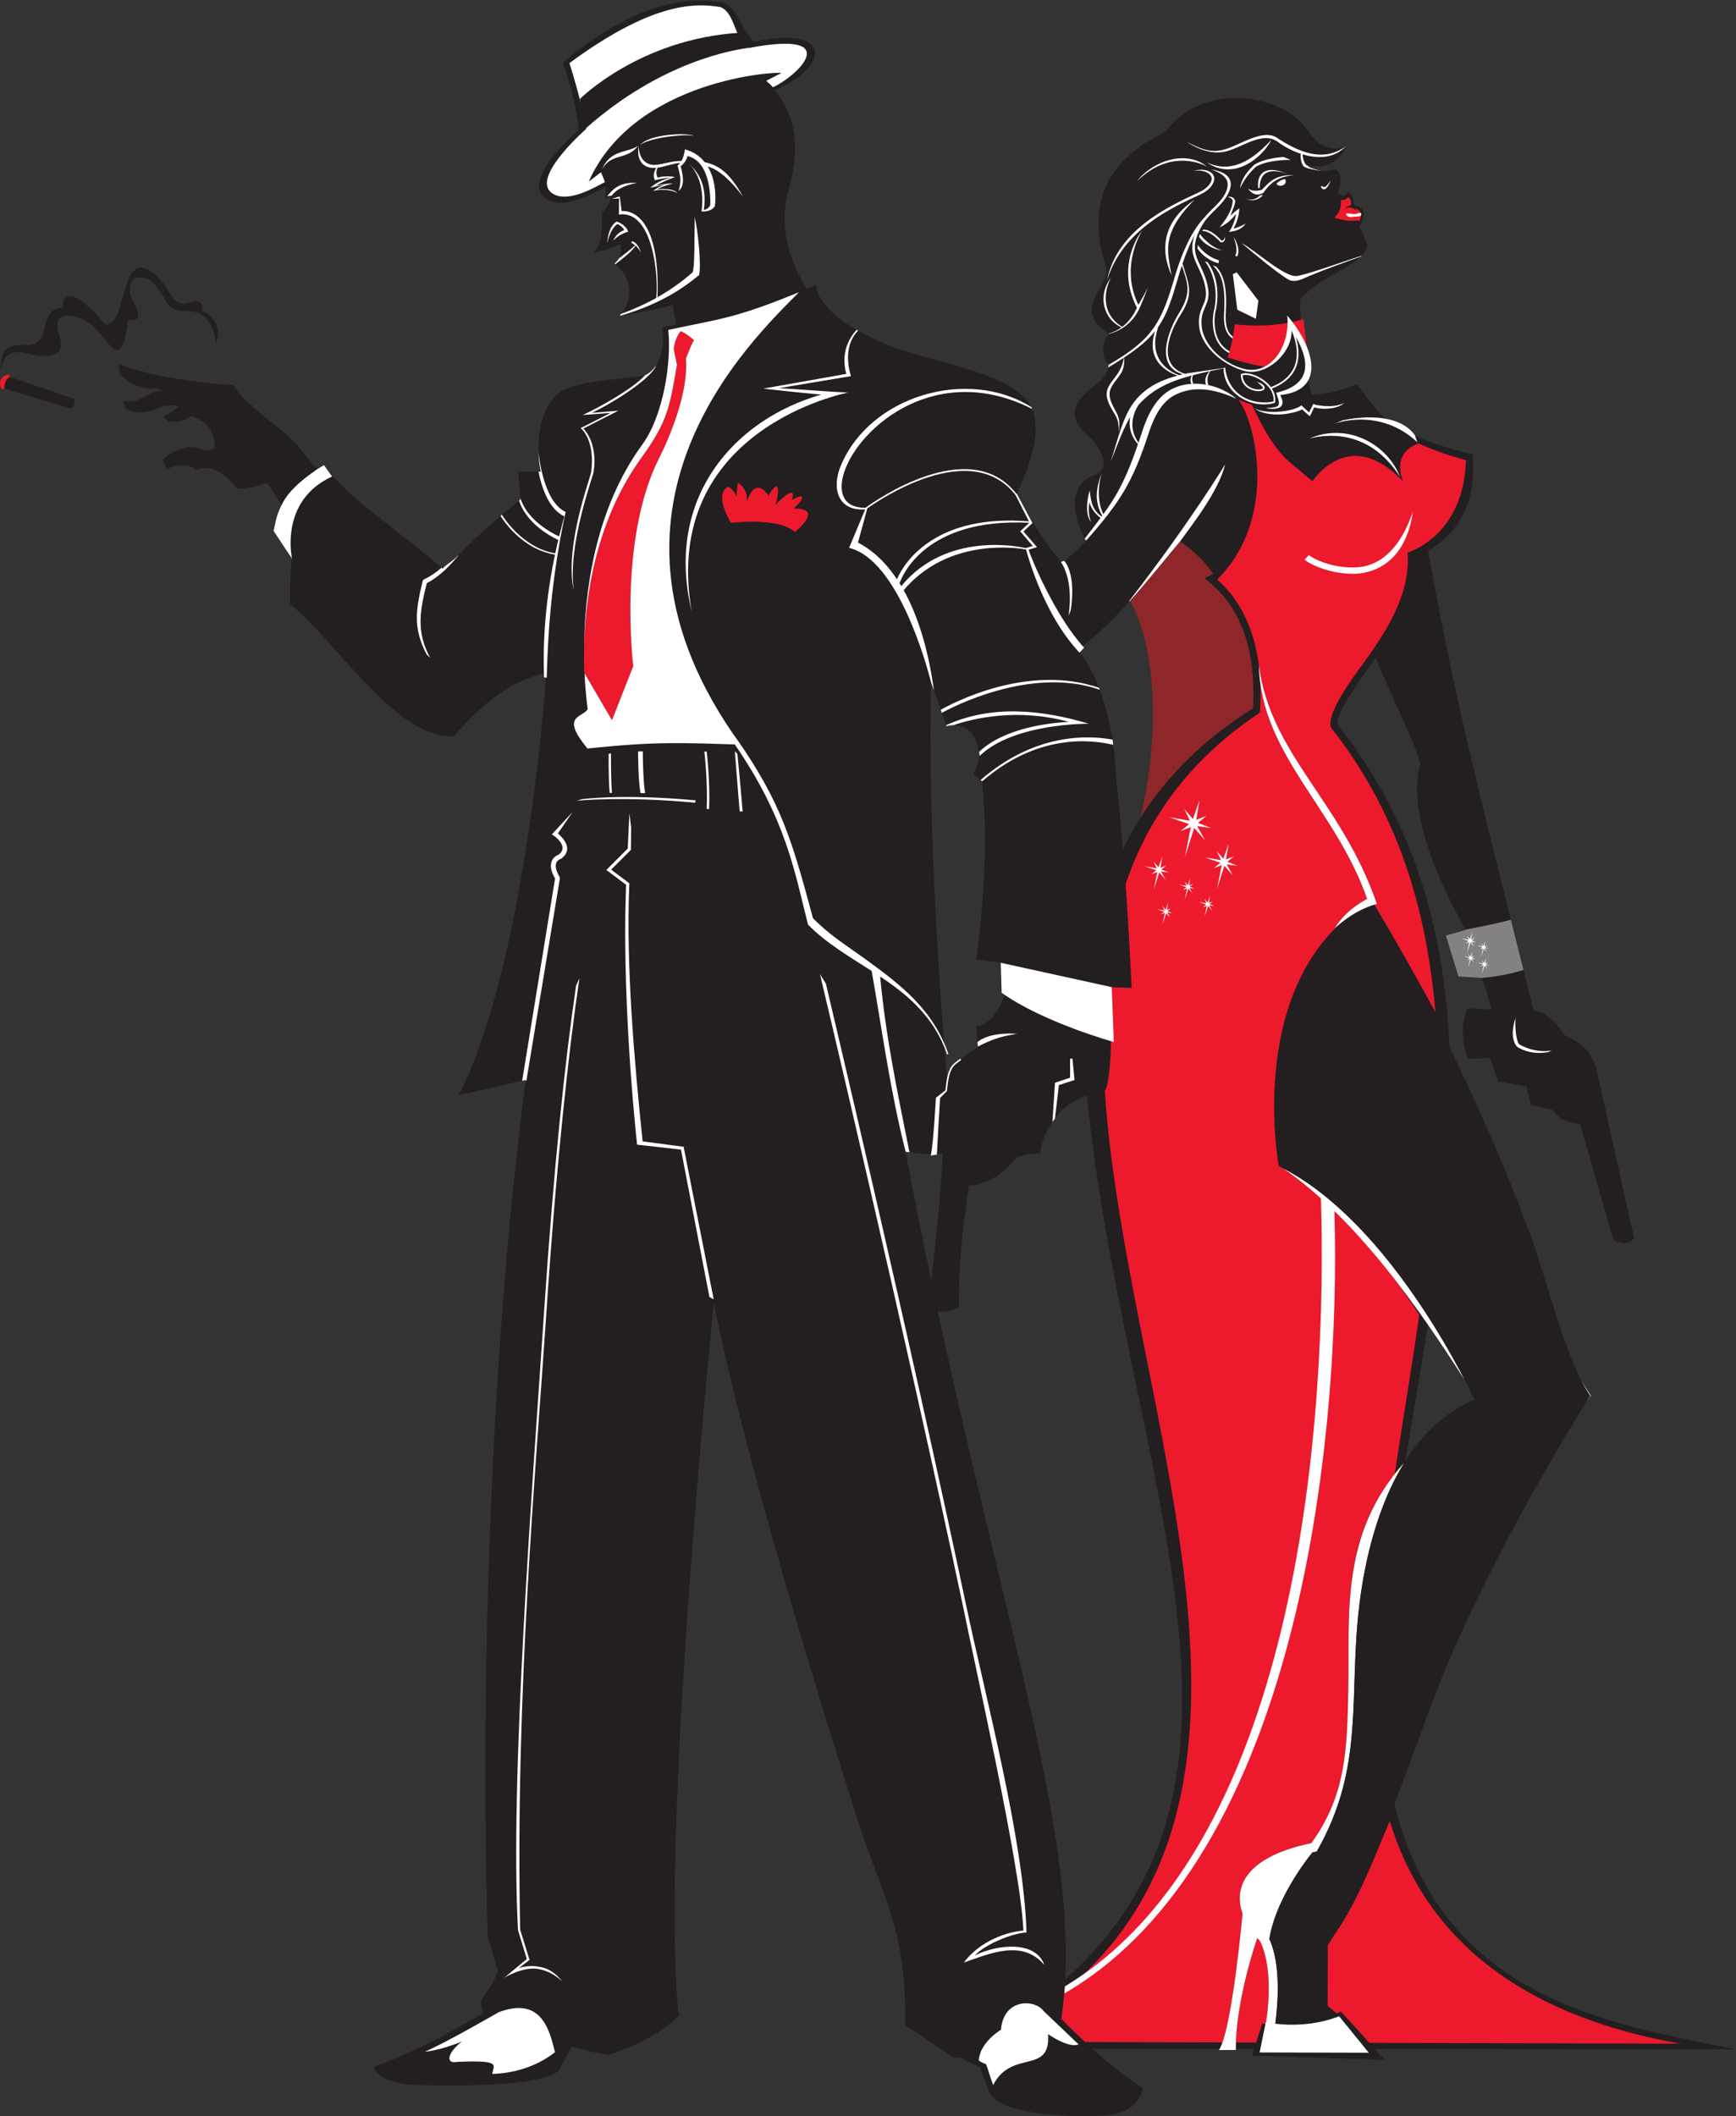 <?xml version="1.0" encoding="UTF-8" standalone="no"?>
<svg
   xmlns:dc="http://purl.org/dc/elements/1.1/"
   xmlns:cc="http://creativecommons.org/ns#"
   xmlns:rdf="http://www.w3.org/1999/02/22-rdf-syntax-ns#"
   xmlns:svg="http://www.w3.org/2000/svg"
   xmlns="http://www.w3.org/2000/svg"
   viewBox="0 0 731.267 891.267"
   height="891.267"
   width="731.267"
   xml:space="preserve"
   id="svg2"
   version="1.1"><rect x="0" y="0" width="731.267" height="891.267" fill="#333333" stroke="none"/><defs
     id="defs6" /><g
     transform="matrix(1.333,0,0,-1.333,0,891.267)"
     id="g10"><g
       transform="scale(0.1)"
       id="g12"><path
         id="path14"
         style="fill:#8f2629;fill-opacity:1;fill-rule:evenodd;stroke:none"
         d="m 3571.72,4788.72 c 93.33,-176.99 85.58,-459.73 32.71,-685.94 84.07,131.91 200.51,248.51 355.37,344.67 7.75,140.28 -17.17,293.57 -128.11,390.4 l -24.2,21.12 26.51,14.37 c -48.17,68.25 -105.02,101.91 -105.02,101.91 -38.88,-45.6 -95.35,-117.45 -157.26,-186.53 v 0" /><path
         id="path16"
         style="fill:#231f20;fill-opacity:1;fill-rule:evenodd;stroke:none"
         d="m 4301.24,5455.2 0.28,0.12 5.27,-7.8 c 20.12,-27.83 42.28,-57.32 66.24,-79.14 4.14,-3.42 8.53,-6.82 13.25,-10.26 42.68,-7.85 70.08,-29.34 84.21,-48.1 58.9,-26.97 123.7,-45.76 184.64,-59.88 l -0.45,-18.19 c 6.68,-110.22 -26.34,-217.91 -141.7,-286.09 93.99,-534.52 213.24,-964.36 333.17,-1452.97 0,0 48.23,0.4 98.78,-78.05 46.28,-21.34 80.37,-44.55 99.46,-103.41 l 119.4,-537.25 c 0,0 -21.02,-33.18 -65.52,-5.52 l -105.34,366.09 c -49.49,8.25 -55.94,6.75 -87.37,44.52 l -66.67,14.11 -15.61,59.85 -88.65,15.84 -25.76,73.44 -70,-2.01 c 0,0 -36.36,84.05 -1.24,159.31 l 74.64,-3.4 c -7.1,34.22 -17.67,65.74 -29.24,99.69 l -74.07,4.31 -39.94,129.56 63,18 c 0,0 -201,332.99 -143.99,521.99 -12.57,62.43 -79.64,188.59 -140.97,337.31 -28.14,-43.44 -126.93,-168.26 -120.3,-210.57 888.93,-1120.22 -227.6,-2762.54 277.51,-3664.942 212.54,-379.719 622.38,-449.629 980.26,-520.949 l -2443.46,1.652 c 1179.5,618.894 528.97,1691.019 394.18,3005.689 -51.1,498.49 74.88,950.06 524.55,1229.3 7.75,140.28 -17.17,293.57 -128.11,390.4 l -24.2,21.12 26.51,14.37 c -48.17,68.25 -105.02,101.91 -105.02,101.91 -83.43,-97.86 -247.87,-316.62 -373.37,-369.46 0,0 -251.25,155.63 -326.25,658.13 l 88.13,28.13 c 0,0 148.12,-285 238.12,-384.38 0,0 2.62,1.28 7.07,3.68 24.88,21.23 47.78,43.18 68.94,65.91 -44.72,78.83 -56.97,177.86 27.25,208.33 61.72,22.34 9.78,97.91 -23.24,126.38 -98.31,84.67 13.89,145.2 43.91,173.13 13.35,12.43 23.93,33.14 24.51,49.11 -26.06,20.36 -22.98,75.61 0.36,97.04 -126.4,80.02 10.3,153.43 -9.36,212.93 -60.86,184.27 -9.37,332.31 187.2,424.75 74.27,102.45 207.13,126.35 318.34,93.94 81.19,-23.65 114.82,-65.5 142.55,-103.19 26.02,-35.36 64.8,-52.33 108.79,-36.15 0,0 -20.97,-77.89 -118.66,-61.32 0.32,-0.57 0.69,-1.12 1.16,-1.66 4.86,-5.89 25.1,-10.11 39.46,-14.85 2,-0.46 3.94,-0.95 5.82,-1.48 l 18.14,3.26 -0.12,0.04 c 11.72,1.04 20.37,4.68 25.38,1.34 18.25,-12.16 13.75,-49.34 5.36,-68.43 5.31,-7.3 5.78,-17.71 24.1,-11.4 7.4,-10.1 6.96,-24.85 13.81,-36.89 19.41,-34.17 36.72,-74.95 52.79,-115.65 10.79,-57.77 -134.59,-93.21 -210.24,-174.85 -5.51,-57.85 24.25,-258.73 35.33,-302.34 68.88,2.81 116.48,21.69 143.97,33.91 4.23,-5.8 8.58,-11.84 13.01,-18.01 z m -395.86,60.35 -1.64,1.58 -0.34,-1.83 1.98,0.25 v 0" /><path
         id="path18"
         style="fill:#ed192d;fill-opacity:1;fill-rule:evenodd;stroke:none"
         d="m 3447.94,4983.23 3.4,-0.75 -3.4,0.75 z m 398.43,-128.56 c 57.19,-49.93 114.27,-133.26 131.69,-271.09 v 0.02 c 37.06,-281.98 261.43,-429.41 373.12,-753.75 -2.61,-0.65 -5.18,-1.37 -7.75,-2.12 63.27,-107.64 128.61,-221.95 192.42,-339.45 -27.37,325.41 -119.12,632.87 -329.49,898.22 -18.72,54.46 98.67,195.55 136.73,253.05 42.85,64.75 115.32,176.79 104.77,300.45 0,0 178.5,51 184.5,292.5 0,0 -70.51,16.35 -150.3,52.71 l 0.03,-0.36 c -88.55,-31.62 -48.5,-119.46 -48.5,-119.46 -170.77,180.26 -286.2,0 -286.2,0 l -69.57,58.5 c -50.51,40.62 -93.84,122.79 -122.1,184 -18.28,4.63 -27.33,9.83 -41.66,15.27 57.68,-79.2 122.8,-379.41 -67.69,-568.49 z m 450.82,-1045.74 c -46.81,-24.14 -79.13,-55.95 -79.13,-55.95 34.69,60 102.19,92.81 102.19,92.81 -93.12,266.92 -302.78,431.85 -337.42,679.39 1.13,-28.22 0.72,-58.41 -1.47,-90.68 C 2585.25,3506.17 4756.53,1083.65 3121.11,234.512 l 741.91,-2.043 c 29.69,84.113 53.5,303.176 63.52,407.062 -3.98,11.414 -6.74,22.891 -7.91,34.032 -15.95,151.66 220.62,185.648 225.32,188.703 110.93,153.304 112.65,299.614 116.73,482.534 5.14,231.38 -25.35,466.03 146.92,684.72 21.26,143.53 56.79,354.94 77.31,502.25 -115.55,178.24 -261.43,349.08 -440.19,469.59 -41.84,222.47 47.73,646.05 252.47,807.57 z m -391.64,-3576.578 129.62,-0.348 -47.83,3.367 c 25.3,87.774 35.43,237.567 -6.19,318.262 -2.79,2.773 -5.56,5.691 -8.29,8.719 -55.81,-168.321 -65.8,-283.164 -67.31,-330 z m 404.38,-1.102 1000.42,-2.746 C 4763.66,324.637 4493.52,596.453 4391.7,932.129 4324.88,773.23 4259.71,597.723 4153.55,499.637 L 4172.8,340.742 4309.93,231.25 v 0" /><path
         id="path20"
         style="fill:#ffffff;fill-opacity:1;fill-rule:evenodd;stroke:none"
         d="m 4281.55,253.906 53.94,-43.066 -348.15,24.531 c 25.3,87.774 35.43,237.567 -6.19,318.262 -2.79,2.773 -5.56,5.691 -8.29,8.719 C 3898.5,338.066 3905.48,208.73 3905.48,208.73 L 3852,208.289 c 34.73,53.547 63.31,314.766 74.54,431.242 -3.98,11.414 -6.74,22.891 -7.91,34.032 -15.95,151.66 220.62,185.648 225.32,188.703 110.93,153.304 112.65,299.614 116.73,482.534 5.22,234.76 -28.55,492.79 177.12,719.81 -81.66,-131.34 -123.78,-298.94 -142.25,-450.64 -34.87,-286.27 19.44,-508.98 -134.55,-778.325 -360,-72.004 -156,-264.004 -156,-264.004 60,-108 19.49,-315 19.49,-315 l 257.06,-2.735 z m 347.41,2070.964 c -145.3,226.75 -339.1,507.3 -575.03,670.18 285.19,-148.23 499.14,-522.54 575.03,-670.18 z m -291.06,1511.76 0.21,0.13 c 11.66,-19.79 23.25,-40.36 34.77,-61.56 -17.56,31.35 -29.74,52.43 -34.98,61.43 z m 659.16,-1513.49 c 10.09,-16.99 20.07,-32.67 29.93,-46.75 -4.86,-6.89 -9.7,-13.8 -14.55,-20.73 8.08,12.96 12.55,19.97 12.55,19.97 -9.55,13.64 -18.86,29.66 -27.93,47.51 v 0" /><path
         id="path22"
         style="fill:#231f20;fill-opacity:1;fill-rule:evenodd;stroke:none"
         d="m 4334.98,3841.63 c 0,0 300.96,-511.14 502.19,-1060.28 52.6,-143.56 112.55,-398.2 187.82,-505.72 0,0 -334.24,-523.94 -505.02,-983.99 C 4424.88,1035.43 4330.55,754.402 4196,539.141 l -0.5,-190.996 111,-94.504 -282.01,3 c 0,0 37.71,192.754 -13.57,303.3 20.15,123.536 113.72,245.352 135.78,272.696 4.68,1.015 9.41,2.031 14.3,3.008 153.99,269.345 99.68,492.055 134.55,778.325 30.82,252.99 127.33,550.26 363.45,649.67 0,0 -252.01,558 -618,738 0,0 -114,606 293.98,839.99 v 0" /><path
         id="path24"
         style="fill:#ffffff;fill-opacity:1;fill-rule:nonzero;stroke:none"
         d="m 4423.86,5179.88 c -88.46,137.46 -210.07,139.78 -286.03,120.67 119.58,51.7 245.65,-16.98 286.03,-120.67 z m -460.95,216.99 c 29.93,-19.99 121.19,-14.28 149.67,8.44 l 24.13,-22.51 11.86,23.74 2.02,4 3.57,-2.68 c 0.05,-0.04 55.33,-14.44 93.53,4.89 -24.08,-22.48 -80.94,-20.62 -94.26,-13.2 l -12.24,-24.48 -2.19,-4.39 -3.65,3.28 -20.77,18.65 c -9.66,-5.97 -28.26,-10.7 -48.51,-14.03 -0.93,-0.16 -1.94,-0.31 -3,-0.45 -22.44,-3.17 -70.4,-4.55 -100.16,18.74 z m 279.43,-39.12 c 0.37,0.12 165.02,40.61 228.34,-46.15 l 8.47,-23.01 c -121.6,113.49 -262.54,58.44 -262.9,58.32 l 26.09,10.84 v 0" /><path
         id="path26"
         style="fill:#ffffff;fill-opacity:1;fill-rule:nonzero;stroke:none"
         d="m 4089.48,6133.4 c -39.95,-5.29 -69.69,-15.46 -96.73,-56.17 -19.68,-12.82 -38.25,-2.99 -48.7,12.92 18.63,-12.47 40.3,-4.27 44.08,-3.35 26.94,28.94 44.39,46.16 101.35,46.6 z m -98.44,-63.14 c -9.62,-13.62 -32.52,-22.8 -52.26,-12.3 26.24,-9.46 42.61,10.5 42.64,10.52 l 9.62,1.78 v 0" /><path
         id="path28"
         style="fill:#ffffff;fill-opacity:1;fill-rule:nonzero;stroke:none"
         d="m 4078.84,6180.87 c -0.21,0.02 -68.19,2.11 -109.89,-21.22 -29.68,-27.03 -43.35,-54.11 -50.34,-67.9 5.58,35.24 27.71,56.6 44.05,73.06 34.02,22.75 93.56,25.26 93.78,25.23 l 22.4,-9.17 v 0" /><path
         id="path30"
         style="fill:#ffffff;fill-opacity:1;fill-rule:nonzero;stroke:none"
         d="m 4066.65,6136.64 c -0.27,0.1 -86.69,37.65 -85.68,-44.06 l -5.25,-0.87 c -5.22,67.11 47.71,65.32 90.93,44.93 v 0" /><path
         id="path32"
         style="fill:#231f20;fill-opacity:1;fill-rule:evenodd;stroke:none"
         d="m 4278.69,6037.56 c 7.06,-1.11 14.62,-3.73 20.1,-7.32 18.92,-12.41 8.26,-39.29 -1.2,-56.85 -19.15,-9.51 -35.7,-2.8 -61.05,-11.53 l -56.1,20.48 c 24.5,12.2 33.92,26.55 35.06,63.68 l 0.33,10.88 c 32.82,1.74 27.07,9.64 46.65,22.31 11.78,-15.39 14,-17.2 16.21,-41.65 v 0" /><path
         id="path34"
         style="fill:#ed192d;fill-opacity:1;fill-rule:evenodd;stroke:none"
         d="m 4237.08,6054.31 c 0,0 10.54,-4.72 24.07,9.25 5.8,-5.84 9.12,-11.67 8.1,-26.84 -6.4,0.69 -13.46,-2.19 -19.59,-11.33 16.73,13.62 37.16,-3.31 38.48,-7.36 -0.33,3.28 -1.87,6.77 -4.21,9.85 12.6,-4.87 24.31,-17.06 11.83,-40.24 -3.51,5.35 -25.45,-2.43 -46.91,2.98 -9.68,2.44 -24.57,4.04 -31.46,8.74 27.38,27.32 18.16,52.06 19.69,54.95 v 0" /><path
         id="path36"
         style="fill:#ffffff;fill-opacity:1;fill-rule:nonzero;stroke:none"
         d="m 3784.86,5912.23 c 15.34,-21.88 40.23,-41.07 67.04,-48.48 l -1.4,-9.51 c -26.4,6.67 -50.77,24.39 -65.94,46.06 l 0.3,11.93 z m 138.78,5.82 c 40.94,-20.73 137.32,-111.24 176.38,-103.8 42.59,8.09 143.25,45.13 203.53,64.05 -0.91,-0.93 -1.87,-1.85 -2.86,-2.78 -44.24,-15.56 -116.3,-41.94 -159.19,-59.64 -23.82,-9.82 -48.89,-25.86 -71.77,-12.09 -40.19,24.21 -122.33,93.99 -146.09,114.26 z m -20.1,-39.38 c 9.31,16.29 0,44.19 -5.55,58.53 13.18,-19.73 20.42,-44.57 11.52,-61.11 l -3.86,0.88 -2.11,1.7 z m -44.67,41.65 h -1.26 l -0.81,0.97 c -0.08,0.1 -33.02,37.16 -57.75,34.92 l 2.54,4.31 c 24.93,2.27 53.27,-28.8 58.49,-34.81 11.42,0.49 9.95,14.38 9.95,14.4 3.9,-12.48 -2.45,-19.79 -11.16,-19.79 z m -67.09,26.39 c 0.06,-0.13 28.24,-39.94 69.66,-51.47 -27.55,2.01 -57.81,20.69 -72.62,42.67 l 2.96,8.8 v 0" /><path
         id="path38"
         style="fill:#231f20;fill-opacity:1;fill-rule:evenodd;stroke:none"
         d="m 3883.14,5876.75 10.73,-6.2 10.74,-6.21 v -24.79 l -10.74,-6.19 -10.73,-6.21 -10.74,6.21 -10.74,6.19 v 24.79 l 10.74,6.21 10.74,6.2 v 0" /><path
         id="path40"
         style="fill:#ffffff;fill-opacity:1;fill-rule:evenodd;stroke:none"
         d="m 3895.89,5819.95 14.06,-112.47 58.6,-28.59 8.12,57.03 -68.67,89.72 -12.11,-5.69 v 0" /><path
         id="path42"
         style="fill:#ed192d;fill-opacity:1;fill-rule:evenodd;stroke:none"
         d="m 3901.48,5661.63 c 0,0 114.79,-16.69 217.56,16.51 l 18.11,-155.25 c 0,0 -5.62,-0.19 -7.39,-0.5 2.95,31.25 -9.19,74.38 -50.29,133.88 0,0 -7.48,-97.27 -78.9,-129.68 -34.21,5.52 -74.65,14.88 -120.82,30.27 0,0 16.99,49.43 21.73,104.77 v 0" /><path
         id="path44"
         style="fill:#848182;fill-opacity:1;fill-rule:evenodd;stroke:none"
         d="m 4631.52,3748.82 c 46.19,8.77 103.9,20.48 143.06,31.06 13.22,-52.55 26.51,-105.43 39.83,-158.85 -45.27,-13.18 -86.49,-21.05 -131.38,-24.93 l -74.07,4.31 -39.94,129.56 63,18 -0.5,0.85 v 0" /><path
         id="path46"
         style="fill:#231f20;fill-opacity:1;fill-rule:evenodd;stroke:none"
         d="m 3917.58,5519.28 -4.63,-13.28 124.76,-64.2 c 0,0 176.59,19.27 41.76,214.47 0,0 -12.61,-164.35 -161.89,-136.99 v 0" /><path
         id="path48"
         style="fill:#ffffff;fill-opacity:1;fill-rule:nonzero;stroke:none"
         d="m 4173.82,6096.56 4.84,2.29 c 7.17,-15.08 26.09,17.17 26.11,17.24 -3.42,-13.16 -19.88,-42.83 -30.95,-19.53 v 0" /><path
         id="path50"
         style="fill:#ffffff;fill-opacity:1;fill-rule:evenodd;stroke:none"
         d="m 4060.82,6120.18 c 3.71,-5.16 3.78,-16.16 -8.09,-20.1 -8.42,-2.81 -17.34,1.15 -18.77,5.42 -0.65,1.98 15.69,14.31 26.86,14.68 v 0" /><path
         id="path52"
         style="fill:#ffffff;fill-opacity:1;fill-rule:evenodd;stroke:none"
         d="m 3978.06,4583.6 c 6.55,-281.31 241.93,-450.45 342.19,-737.81 0,0 -67.5,-32.81 -102.19,-92.81 0,0 59.06,58.12 133.12,76.87 -111.69,324.34 -336.06,471.77 -373.12,753.75 z M 4216.63,2863.26 C 4239.4,2134.92 4101.56,815.82 3363.02,386.922 c 0.61,7.422 1.17,14.875 1.67,22.363 751.61,453.703 830.04,1834.765 809.51,2490.855 l 42.43,-36.88 v 0" /><path
         id="path54"
         style="fill:#231f20;fill-opacity:1;fill-rule:evenodd;stroke:none"
         d="m 4001.11,290.789 c 24.07,-3.074 53.46,-2.215 77.44,-0.215 64.37,5.383 102.17,8.965 158.47,40.031 l 139.09,-153.359 -420.15,13.113 32.65,102.051 12.5,-1.621 v 0" /><path
         id="path56"
         style="fill:#ffffff;fill-opacity:1;fill-rule:evenodd;stroke:none"
         d="m 3597.11,5723.17 c 5.48,8.9 22.07,36.31 30.39,55.46 0,0 -16.72,-46.09 -27.43,-67.82 -4.55,-10.85 -29.42,-62.62 -95.51,-79.8 l -1.29,0.91 c 16.05,4.31 29.61,11.42 40.93,19.72 -56.97,25.5 -77.44,100.24 -32.89,157.5 -18.04,-30.51 -38.87,-110.81 35.06,-155.87 29.88,22.89 43.54,53.79 46.36,60.73 -68.08,132.27 10.45,235.18 10.68,235.48 l 7.54,10.44 c -0.21,-0.29 -74.71,-111.06 -13.84,-236.75 z m 497.23,-100.5 c 15.18,-47.37 22.66,-126.4 -75.18,-164.25 3.09,-4.82 5.63,-9.9 7.47,-15.21 3.04,-8.79 4.17,-18.19 2.75,-28 l -0.27,-1.75 -1.72,-0.45 c -69.08,-20.7 -160.74,28.1 -160.75,109.56 -13.36,-3.59 -28.05,-5.69 -41.71,-8.76 -4.01,-5.72 -14.23,-23.23 -6.45,-44.52 -2.43,0.52 -4.87,0.99 -7.34,1.42 -7.87,22.23 7.54,38.72 11.91,42.68 -18.99,-4.27 -36.57,-8.41 -53.02,-12.72 -1.78,-4.01 -5.12,-14.44 0.8,-27.04 -2.06,-0.08 -4.13,-0.17 -6.18,-0.31 -5.2,11.64 -1.37,21.38 1.61,26.36 -53.39,-14.23 -94.56,-30.48 -131.76,-58.84 -14.33,-10.94 -26.43,-22.34 -37.2,-35.04 -14.26,-22.55 -34.42,-69.25 0.52,-118.63 l -1.55,-4.66 c -20.81,22.55 -31.38,54.74 -24.66,86.52 -20.03,-34.34 -37.35,-78.54 -61.49,-141.58 35.16,114.79 47.99,177.74 112.13,226.66 27.77,21.18 62.28,35.28 99,45.21 -33.81,11.68 -101.39,47.32 -71.15,140.57 -22.31,-27.86 -52.55,-53.55 -97.71,-83.38 1.38,-24.06 -2.11,-40.13 -16.14,-59.17 -22.45,-30.47 -43.21,-47.24 -19.29,-93.66 19.21,-37.26 23.09,-38.7 18.84,-84.48 0,47.96 -10.08,49.79 -27.38,83.03 -25.92,49.73 -2.31,66.69 21.42,100.19 15.8,22.34 20.49,44.58 21.82,53.61 -15.05,-9.92 -31.73,-20.3 -50.32,-31.37 l 2.38,8.89 c 140.39,81.61 166.42,133.56 208.98,278.79 34.82,118.72 76.19,169.09 92.51,185.36 8.94,11.26 18.72,20.87 28.3,30.29 9.53,9.37 18.87,18.57 26.85,28.91 8.41,10.91 14.43,22.01 17.31,32.56 h -0.03 c 2.28,8.35 2.59,16.35 0.52,23.58 -5.64,19.84 -34.71,33.07 -52.67,37.96 81.77,-11.86 72.37,-58.6 41.23,-99 -8.33,-10.8 -17.87,-20.18 -27.59,-29.73 -14.29,-14.05 -29.01,-28.52 -40.39,-48.21 -36.35,-62.88 -22.56,-92.24 -5.11,-129.36 8.33,-17.72 17.46,-37.16 22.75,-62.58 6.73,-32.41 -0.63,-49.19 -8.34,-66.76 -7.4,-16.84 -15.13,-34.46 -9.45,-69.13 l -0.23,-0.03 c 11.94,-56.34 65.87,-106.29 128.6,-124.57 88.33,-25.73 151.99,73.28 140.63,167.55 80.75,-93.09 129.56,-236.01 -22.14,-251.3 26.71,-49.48 -26.47,-45.69 -45.14,-41.14 44.82,2.88 48.77,3.18 32.24,48.32 103.5,23.64 113.02,87.8 61.79,177.61 z m -78.3,-159.72 c 111.32,42.31 82.68,139.37 65.44,178.84 2.91,-69.58 -80.25,-147.87 -150.71,-127.36 -65.31,19.03 -127.55,71.11 -140.05,130.53 l -0.04,-0.02 c -6.07,37 2.14,55.73 10,73.62 7.18,16.38 14.05,32.01 7.84,61.92 -5.1,24.55 -14.03,43.52 -22.15,60.83 -15.02,31.95 -27.48,58.46 -10.82,103.12 -11.09,-20.13 -24.46,-49.34 -38.73,-91.23 19.38,-65.75 37.39,-93.49 -5.44,-160.49 -36.85,-57.81 -75.89,-158.48 12.81,-187.75 21.09,4.7 119.75,16.35 127.33,19.88 6.53,-67.31 57.37,-110.32 124.45,-110.32 9.8,0 19.36,1.06 28.33,3.23 0.93,8.3 -0.14,16.25 -2.72,23.71 -5.51,15.88 -17.84,29.66 -32.32,40 -14.55,10.39 -31.22,17.28 -45.32,19.34 -6.52,0.96 -12.44,0.88 -17.25,-0.37 0.82,-23.41 16.23,-36.27 31.95,-41.71 8.85,-3.06 17.75,-3.79 24.24,-2.76 5.26,0.86 8.67,2.74 8.23,5.25 -0.47,2.52 -13.19,14.65 -20.09,18.71 8.59,-2.94 23.48,-7.5 25.35,-17.75 v -0.01 c 1.1,-6.03 -4.19,-10.11 -12.66,-11.47 -7.23,-1.17 -17.11,-0.38 -26.81,2.98 -17.99,6.22 -35.62,21.21 -35.62,48.73 v 1.89 l 1.82,0.63 c 5.95,2.07 13.42,2.39 21.62,1.19 14.87,-2.18 32.4,-9.41 47.64,-20.29 9,-6.42 17.22,-14.14 23.68,-22.87 z m 100.1,735.52 c 0.36,-5.11 2.27,-25.68 12.8,-34.53 1.41,-0.63 2.87,-1.21 4.34,-1.74 0.31,-0.57 0.68,-1.12 1.15,-1.65 4.86,-5.89 25.1,-10.11 39.46,-14.85 -17.63,4.05 -39.54,5.73 -53.53,14.28 -10.52,10.74 -11.56,35.57 -9.49,40.14 -28.77,9.41 -55,24.04 -73.43,38.27 -50.26,35.18 -115.86,-21.73 -168.63,-31.87 -29.16,-5.6 -68.42,-1.15 -118.56,31.3 47.85,-23.88 76.31,-35.58 118.78,-24.13 49.99,13.49 125.93,70.67 171.3,33.62 55.48,-35.05 137.4,-78.97 212.76,-23.19 -36.44,-39.44 -89.64,-39.91 -136.95,-25.65 z m -300.55,-340.52 c 0.13,-0.17 49.62,-58.33 24.72,-159.69 -0.06,-0.3 -17.58,-88.02 45.25,-122.18 -0.53,-1.92 -1.05,-3.73 -1.53,-5.39 -67.64,35.29 -49.04,128.26 -48.98,128.57 l 0.03,0.14 c 24.32,98.78 -27.25,160.74 -27.37,160.9 l 7.88,-2.35 z m 28.26,-14.71 c 0.5,-0.67 1.31,-1.65 2.24,-2.78 9.91,-11.97 33.23,-40.18 27.77,-135 -1.22,-21.05 -1.52,-42.88 5.19,-60.31 3.47,-9 8.87,-16.88 17.09,-22.94 -0.36,-1.97 -0.72,-3.91 -1.09,-5.82 -10.25,6.83 -16.85,16.11 -20.99,26.83 -7.1,18.41 -6.8,40.9 -5.55,62.54 5.34,92.72 -17.05,119.79 -26.55,131.28 -0.85,1.03 -8.16,9.39 -8.93,10.42 l 10.82,-4.22 z m 173.92,401.35 c -29.51,-58.66 -120.39,-131 -204.47,-71.15 55.16,-27.18 104.63,-10.62 144.79,17.35 23.26,16.19 43.39,36.22 59.68,53.8 z m -203.85,-84.71 c -0.74,0.28 -108.36,63.67 -220.51,-45.89 49.81,64.58 155.39,99.47 220.51,45.89 z m -39.06,-104.85 c -108.2,-108.2 -84.94,-165.71 -72.66,-238.74 -38.78,85.22 -24.34,172.49 72.66,238.74 z m 62.2,64.65 c -0.6,-7.28 -3.87,-14.66 -9.17,-21.61 -7.75,-10.19 -20.01,-19.57 -34.68,-26.31 -90.66,-41.69 -245.95,-112.03 -295.2,-271.77 31.75,156.23 185.21,230.01 291.87,279.07 13.46,6.18 24.64,14.7 31.64,23.88 4.37,5.74 7.04,11.69 7.52,17.41 1.25,15.04 -21.25,31.14 -58.06,26.08 41.85,10.68 67.83,-5.75 66.08,-26.75 z m 66.38,-69.61 c -0.51,-7.71 -4.83,-18.92 -12.54,-38.92 l -2.72,-7.06 c 5.65,5.82 12.76,12.37 21.21,18.63 l 7.15,5.3 -0.75,-8.86 c -0.01,-0.09 -2.84,-30.86 -18.17,-55.53 10.28,2 30.92,10.49 38.66,16.69 -11.08,-19.19 -32.07,-24.73 -52.59,-26.8 12.66,15.84 20.29,44.24 22.61,56.52 -13.72,-14.51 -22.41,-28 -52.11,-42.36 14.69,19.63 39.02,49.15 41.23,82.89 0.42,6.41 -4.37,8.81 -15.24,14.24 9.02,0.37 20.64,-1.11 23.26,-14.74 z m -289.83,-781.48 c 0.95,-0.96 1.92,-1.91 2.91,-2.86 -1.07,0.66 -2.13,1.36 -3.18,2.07 l 0.27,0.79 z m 121.07,578.25 c -3.87,-11.63 -7.8,-24.2 -11.78,-37.77 -20.31,-69.55 -34.91,-115.76 -62.79,-155.8 -34.57,-100.59 32.42,-140.11 66.02,-152.66 3.93,1.03 7.87,1.99 11.83,2.93 -89.53,24.71 -47.12,137.71 -11.42,194.57 39.81,63.4 26.32,94.69 8.14,148.73 z m -252,-653.54 c -0.09,-0.21 -26.62,-71.14 5.34,-135.33 l -3.14,-4.23 c -29.17,47.35 -20.26,94.9 -2.2,139.56 z m -2.08,-145.29 c -17.98,11.7 -33.84,32.28 -37.93,51.79 -2.49,-15.28 -4.15,-40.17 5.14,-63.09 -19.74,24.15 -12.58,72 -4.29,99.62 3.97,-33.77 7.22,-62.13 40.26,-84.06 l -3.18,-4.26 v 0" /><path
         id="path58"
         style="fill:#ffffff;fill-opacity:1;fill-rule:nonzero;stroke:none"
         d="m 4136.07,4932.37 c 13.25,-12.15 74.18,-41.57 145.86,-39.24 42.42,1.38 128.98,18.57 182.89,176.43 -21.32,-151.34 -113.2,-194.11 -182.26,-196.35 -77.49,-2.52 -144.97,30.75 -159.92,44.47 l 13.43,14.69 v 0" /><path
         id="path60"
         style="fill:#231f20;fill-opacity:1;fill-rule:evenodd;stroke:none"
         d="m 1628.6,4525.17 c 32.97,15.23 69.81,29.79 97.71,34.09 0,0 -59.73,-909.37 -277.23,-1334.37 l 212.5,48.75 C 1557.77,2498.38 1515,1431.94 1541.3,566.465 l 32.31,-108 c -10.51,-35.586 -42.06,-71.856 -54.14,-96.766 l 6.26,-37.793 c -84.09,-49.66 -220.04,-124.445 -344.86,-168.73 0,0 6.42,-57.824 160.61,-57.824 0,0 353.34,-12.848 424.01,44.972 l 40.28,75.36 c 37.7,-9.297 76.54,-17.489 116.25,-24.657 156.31,47.743 222.68,124.395 222.68,124.395 -60,585 111,2249.998 111,2249.998 105.26,-520.45 349.12,-1303.08 451.46,-1622.635 82.47,-257.531 158.8,-352.676 152.88,-656.379 25.97,-18.418 109.73,-75.019 154.41,-105.144 5.87,0.711 11.68,1.433 17.44,2.16 l 64.84,-31.25 31.83,-84.387 c 58.37,-84.375 347.16,-68.625 347.16,-68.625 127.33,0 135.64,87.375 135.64,87.375 -90.53,56.766 -188.14,147.844 -257.61,218.27 74.13,499.043 -155.23,1146.065 -390.69,2238.395 32.08,-12.6 67.34,11.03 67.34,11.03 -1.01,157 12.99,251 31.49,384 22.43,0 91.59,10.13 148.51,87.93 46.21,14.95 75.74,13.7 75.74,13.7 0,0 3.75,54.37 52.5,118.12 48.76,63.76 153.75,80.61 153.75,80.61 25.13,46.93 18.09,264.58 18.38,326.25 l 65.25,-2.25 c -11.5,237.8 -23.95,426.25 -48.34,657.71 -2.43,77.12 -19.26,287.61 -127.91,420.41 0,0 -146.25,195.01 -161.25,311.26 l 37.5,52.49 c 0,0 -56.25,41.26 -63.75,116.26 34.62,76.46 88.19,204.53 43.34,283.87 -57.97,102.59 -322.69,137.75 -444.6,187.53 -109.24,44.59 -222.93,110.2 -232.49,192.34 0,0 -9.09,-4.6 -30.04,-12.85 -62.33,105.75 -86.04,202.68 -56.74,311.49 27.38,101.68 40.02,213.66 -43.31,315.62 174.11,74.39 184.58,207.93 -64.39,153.37 -40.02,30.83 -43.43,99.14 -100.06,124 -184.82,33.32 -360.1,-68.68 -505.03,-189.3 30.82,-93.69 38.14,-128.65 50.21,-212.5 -46.29,-39.78 -200.46,-189.76 -82.18,-227.66 50.07,-16.04 119.58,23.46 166.57,46.98 0.78,-9.36 0.71,-21.29 -1.38,-35.81 4.27,0.41 14.22,2.79 17.01,1.94 0.51,-7.89 -8.97,-29.12 -26.16,-47.19 -2.14,-62.52 0.94,-88.78 -25.29,-124.26 17.65,-2.34 55.17,13.8 80.93,24.41 0,0 15.05,-36.01 -16.7,-61.16 67.87,-55.27 51.59,-128.59 15.6,-164.85 -1.29,-0.05 102.48,13.99 167.81,34.07 l 12.01,-61.96 c -14.54,-3.09 -29.46,-6.19 -44.86,-9.34 0,0 19.13,-118.12 -55.87,-151.87 -56.78,-10.88 -169.57,-12.32 -243.4,-40.5 -93.41,-35.63 -102.32,-185.84 -84.11,-263.25 h -71.87 l 7.5,-88.13 c 0,0 -125.51,-98.82 -204.93,-184.78 -17.3,-14.96 -31.44,-21.88 -41.18,-33.96 -129.21,115 -300.37,222.13 -374.6,327.61 -7.82,-4.43 -15.21,-8.87 -22.24,-13.32 -20.613,23.51 -43.3,50.65 -62.828,77.03 -57.375,61.75 -180.691,138.87 -199.672,189.42 -10.898,-0.92 -236.699,14.14 -364.855,66.52 l 5.555,-33.64 c 0,0 44.687,-50.69 113.82,-43.45 7.129,-2.01 13.648,-3.89 19.68,-5.66 -8.344,-2.41 -17.032,-4.36 -24.618,-3.81 -29.328,-15.28 -50.781,-36.38 -100.574,-30.62 l 7.844,-22.11 c 31.723,-22.58 73.949,-15.31 117.289,5.25 l 38.57,4.15 12.071,-4.7 c -12.539,-11.84 -25.938,-19.76 -47.614,-32.41 l 13.516,-14.37 c 36.125,-4.7 50.676,1.08 74.984,16.51 39.078,-16.73 53.785,-23.14 69.422,-67.05 1.977,-8.69 3.102,-17.7 4.102,-28.61 -21.188,-30.57 -43.535,2.49 -81.836,-2.71 0,0 -55.625,-6.87 -82.805,-40.52 l 12.559,-29.84 c 27.773,15.18 69.191,19.5 94.246,-1.47 16.437,9.2 69.922,18.58 128.031,-59.33 0,0 47.664,-0.13 94.629,18.18 17.367,-22.65 31.293,-43.91 45.844,-70.97 -17.52,-34.43 -20.348,-63.28 -24.555,-80.75 l 57.391,-86.22 c -7.844,-61.69 -5.024,-145.99 -5.024,-145.99 130.098,-95.79 335.848,-432.06 518.678,-415.45 79.33,94.06 142.35,136.2 192.93,164.53 z m 1314.17,-1884.8 c -27.56,130.84 -55.09,267.82 -82.13,411.58 0,0 32.35,-19.11 118.38,-10.27 -4.95,-100.06 -12.54,-200.12 -36.25,-401.31 z m 50.17,632.99 c -24.66,289.12 -60.77,805.57 -50.67,1256.85 l 48.75,-138.75 c 0,0 90,30 105,-93.75 l -18.75,-60 25.32,-18.99 c 29.98,-253.11 -17.82,-564.13 -17.82,-564.13 l 82.5,-11.25 8.28,-99.01 -0.04,0.02 c 0,0 -29.98,-95.62 -89.99,-101.24 60.01,5.62 0,0 0,0 l 3.75,-65.63 c -76.11,-55.34 -88.53,-50.49 -96.33,-104.12 v 0" /><path
         id="path62"
         style="fill:#ffffff;fill-opacity:1;fill-rule:evenodd;stroke:none"
         d="m 2442.56,6410.32 c 84.52,40.06 223.98,181.24 -75.74,124.34 -47.95,28.59 -42.58,108.43 -89.02,128.79 -87.84,15.85 -224.51,10.4 -478.45,-176.77 11.65,-34.82 44.2,-147.1 53.29,-207.34 -45.92,-41.6 -187.29,-178.93 -92.26,-211.49 52.01,-15.52 126.22,30.78 151.22,42.95 -2.77,7.47 -7.46,20.21 -12.47,31.19 l -38.77,-29.67 c 145.19,326.16 605.12,349.44 608.25,342.76 l -47.41,-24.25 c 7.23,-6.11 15.33,-13.45 21.36,-20.51 v 0" /><path
         id="path64"
         style="fill:#ed192d;fill-opacity:1;fill-rule:evenodd;stroke:none"
         d="m 2309.77,5033.83 c 0,0 146.69,19.51 202.57,-28.54 0,0 95.98,76.63 -4.61,73.63 0,0 46.79,41.34 18.01,38.71 l -23.67,-11.13 c 0,0 23.52,60.2 -51.85,-15.28 14.13,42.12 12.58,89.38 -21.71,28.25 0,0 -39.46,68.58 -68.23,-18.26 0,0 4.99,40.58 -28.58,58.86 l -5.3,-44.21 c 0,0 -2.66,20.01 -25.03,32.19 0,0 -48.82,-14.07 8.4,-114.22 v 0" /><path
         id="path66"
         style="fill:#ffffff;fill-opacity:1;fill-rule:nonzero;stroke:none"
         d="m 1727.54,4544.83 -8.3,1.05 c -6.21,160.82 14.73,337.93 68,521.73 -56.09,-257.25 -56.97,-466.39 -59.7,-522.78 z M 2325,4355.75 c 145.82,-207.79 178.38,-328.27 244.1,-571 54.08,-55.05 110.14,-89.03 164.7,-128.61 114.41,-82.99 214.52,-160.08 263.13,-300.54 l -4,-1.12 c -41,118.51 -123.09,187.06 -211.64,246.11 18.27,-194.83 54.91,-366.36 92.63,-554.96 l -12.06,1.05 c -49.16,193.8 -74.22,384.18 -107.34,571.41 -70.88,45.58 -143.66,87.73 -201.16,146.55 -42.21,166.58 -69.09,333.31 -231.47,569.33 l 18.54,-0.56 c -5.39,7.42 -10.49,14.79 -15.67,22.18 l 0.24,0.16 v 0" /><path
         id="path68"
         style="fill:#ed192d;fill-opacity:1;fill-rule:evenodd;stroke:none"
         d="m 2139.2,5533.28 c -22.61,-130.66 -27.91,-176.51 -111.79,-292.89 -50.83,-70.5 -192.8,-283.43 -181.3,-679.85 l 87.74,-150 67.26,170.88 c 0,0 -49.49,397.55 81.96,657.89 42.02,83.22 92.73,216.92 84.48,314.25 l 14.31,35.51 10.86,22.79 c 0,0 -21.49,19.37 -41.3,27.78 -11.53,-10.1 -22.26,-42.15 -22.11,-58.31 l 9.89,-48.05 v 0" /><path
         id="path70"
         style="fill:#ffffff;fill-opacity:1;fill-rule:nonzero;stroke:none"
         d="m 2194.09,6257.43 c -47.36,6.25 -150.36,-10.1 -171.52,-29.61 28.95,34.27 141.14,39.7 171.52,29.61 z m -292.08,-107.55 c 27.1,65.6 80.18,51.64 114.57,75.73 -36.88,-48.08 -84.74,-20.58 -114.57,-75.73 z m 322.15,-126.55 c 4.8,0.26 13.71,2.48 20.29,14.39 0.49,10.17 5.18,137.64 -72.07,155.37 -1.28,-6.45 -5.77,-19.81 -21.52,-32.35 5.91,-22.8 15.7,-60.04 -6.22,-77.7 9.63,34.85 5.15,46.35 -3.48,80.48 2.94,2.21 5.65,4.8 8.09,7.86 -22.16,-1.34 -47.59,-11.84 -71.12,-14.95 -3.32,-6.66 -6.61,-18.23 0.09,-31.77 13.26,4.77 41.25,5.8 54.69,1.73 -0.11,-0.02 -37.3,-12.26 -60.11,-27.64 15.05,3.22 36.45,8.79 54.65,7.27 -0.07,-0.02 -29.56,-5.45 -51.66,-18.5 20.03,3.37 52.57,2.3 64.66,-10.84 -36.81,17.4 -76.64,6.32 -76.72,6.3 12.36,9.27 20.4,13.57 35.72,18.91 -18.63,-2.67 -44.91,-9.11 -44.97,-9.12 20.25,16.63 38.97,25.73 66.16,32.19 -11.57,-0.53 -40.37,-4.34 -50.93,-8.73 -7.06,15.13 -3.34,26.49 4.02,39.71 -5.47,-0.5 -10.82,-0.53 -15.97,0.11 -33.32,4.2 -45.9,33.53 -39.48,68.95 0,-0.17 -1.75,-53.46 43.04,-59.66 21.96,-3.04 60.15,13.45 92.13,12.18 5.47,9.31 9.16,21.57 10.84,36.74 27.35,-7.32 47.85,-21.9 62.75,-40.63 46.72,-9.5 81.37,-37.49 120.7,-108.8 -35.91,47.72 -73.01,84.13 -111.32,95.29 22.09,-36.49 27.33,-83.9 22.85,-124.51 -6.79,-13.4 -26.09,-19.18 -42.49,-17.41 7.32,46.85 -0.05,109.86 -36.13,146.94 42.21,-38.38 51.09,-88.26 43.51,-141.81 z m -305.6,42.44 c 12.27,14.91 34.49,47.36 93.96,42.16 -45.46,-7.71 -69.22,-25.47 -79.41,-39.8 l -14.55,-2.36 z m 19.62,-140.16 c 0.03,0.04 7.52,23.98 33.95,33.06 -0.48,4.14 -8.19,14.36 -20.94,19.44 -8.95,-4.63 -24.79,-24.26 -32.58,-60.45 2.01,23.05 7.48,53.1 29.4,68.52 15.72,-3.98 33.78,-19.11 37.12,-32.18 -17.1,-3.98 -36.4,-15.68 -46.95,-28.39 z m 60.12,-1.47 c 15.59,-6.17 23.29,-22.8 26.9,-36.59 -4.48,9.96 -10.92,17.33 -16.78,22.47 -8.96,-17.24 -47.33,-45.97 -63.88,-58.63 -0.85,0.72 -1.7,1.43 -2.58,2.15 6.17,4.88 10.56,10.18 13.65,15.54 3.52,2.83 6.97,5.63 10.45,8.46 10.6,8.61 23.12,16.84 41.05,33.61 -7.01,5.88 -12.87,8.49 -12.89,8.5 l 4.08,4.49 z m -40,141.31 -25.1,-7.21 23.11,0.62 -0.57,-50.5 c 109.14,15.78 125.87,-200.72 118.06,-263.55 -37.46,-20.88 -74.97,-37.28 -110.91,-50.29 -1.71,-2.04 -3.5,-3.98 -5.33,-5.83 -0.2,-0.01 2.26,0.34 6.8,1.02 130.65,38.44 202.57,92.54 244.85,127.33 7.21,32.82 -3.19,137.53 -13.94,183.91 -0.97,-67.19 0.41,-162.11 -6.83,-175.48 -35.71,-31.42 -73.17,-57.21 -110.75,-78.47 8.91,269.56 -93.65,273.89 -113.16,272.27 l -6.23,46.04 -0.02,-0.04 0.02,0.18 v 0" /><path
         id="path72"
         style="fill:#231f20;fill-opacity:1;fill-rule:evenodd;stroke:none"
         d="m 30.879,5495.47 203.762,-69.93 c 0,0 9.32,-20.09 -13.25,-29.78 L 13.832,5458.3 c -1.355,24.72 11.82,34.35 17.047,37.17 v 0" /><path
         id="path74"
         style="fill:#ffffff;fill-opacity:1;fill-rule:nonzero;stroke:none"
         d="m 1586.15,5059.54 c 4.6,-7.55 67.72,-108.36 173.83,-122.66 l -0.1,-4.04 c -111.17,14.6 -173.43,115.41 -178.02,123.05 l 4.29,3.65 z m 1675.62,334.41 c -300.39,152.67 -544.66,-54.9 -593.37,-197.65 -22.04,-64.61 -4.01,-115.92 67,-114.51 28.36,20.75 328.08,233.01 476.2,44.52 l 1.56,-0.41 49.53,-92.49 -28.48,-26.64 42.65,-49.43 -26.33,-8.1 c 8.31,-28.51 85.49,-212.76 175.31,-309.49 l -14.38,-15.88 c -109.88,116.01 -161.03,296.21 -169.03,326.09 -18.89,3.54 -242.98,41.42 -386.73,-128.7 40.9,-73.13 75.86,-174.94 95.49,-315.3 l -0.32,-0.23 -8.6,24.48 c -11.38,45.31 -102.57,387.15 -259.13,424.81 l 50.95,121.54 c -87.02,-6.13 -106.5,67.22 -77.41,137.37 92.19,222.26 401.57,312.25 602.45,185.9 0.93,-1.94 1.81,-3.9 2.64,-5.88 z m -550.07,247.38 c -36.91,-36.87 -37.84,-93.88 -22.65,-143.71 l -227.58,-37.92 c 67.69,-3.88 151.01,-10.95 218.32,-14.05 -1.57,-0.3 -593.58,-114.34 -494.2,-690.7 -86.14,358.93 135.36,606.28 409.89,684.37 -77.6,6.7 -182.94,18.92 -183.32,18.93 l 262.18,46.48 c -19.85,71.16 14.44,119.69 32.57,139.32 l 4.79,-2.72 z m 497.95,-520.28 c -141.51,184.48 -434.72,-16.84 -468.95,-41.34 l -29.4,-108.04 c 39.75,-20.29 83.38,-56.22 123.22,-115.76 25.34,59.5 126.96,206.43 417.1,182.86 l -41.97,82.28 z m 43.04,-86.78 c -326.48,16.65 -401.43,-166.08 -410,-190.98 2.01,-3.21 3.99,-6.47 5.97,-9.8 l -0.07,1.18 c 141.49,171.8 368.37,125.17 392.84,119.59 l 22.29,6.87 -39.85,46.18 28.82,26.96 z m -279.9,-590.95 c 32.13,18.29 272.09,147.81 500.13,69.63 0.81,-2.08 1.59,-4.17 2.37,-6.26 -219.18,76.92 -473.35,-58.73 -499.12,-72.99 l -3.38,9.62 z m 17.07,-48.59 c 143.99,65.61 303.14,48.73 450.85,4.64 -0.68,0 -238.26,2.33 -344.73,-101.77 l 0.04,0.11 c -0.54,4.48 -1.21,8.73 -1.93,12.82 81.26,76.38 221.65,91.15 283.21,94.8 -163.45,44.39 -302.32,10.58 -364.91,-10.69 -12.57,-0.25 -21.37,-3.18 -21.37,-3.18 l -1.16,3.27 z m 528.21,-62.21 c -69.92,17.12 -239.94,36.17 -413.97,-114.94 l -5.31,3.99 c 173.1,150.22 342.56,141.43 416.82,127.53 0.89,-5.61 1.7,-11.14 2.46,-16.58 z m -1444.86,1196.7 c -25.38,-49.23 -153.11,-124.67 -202.61,-147.58 l 83.3,6.76 -110.32,-56.31 c 28.96,-30.98 40.64,-83.2 32.4,-135.95 -3.35,-21.37 -82.86,-230.72 -62.86,-376.3 -30.65,138.71 52.45,355.81 54.91,373.97 13.5,99.86 -30.28,137.06 -30.42,137.19 l -2.92,2.55 3.52,1.59 91.59,46.29 -88.64,-6.68 c 44.36,19.98 154.64,79.32 197.18,125.64 13.86,6.6 24.41,16.14 32.42,27.27 l 2.45,1.56 z M 1448.89,4931.1 c -28.75,-33.89 -59.4,-66.62 -100.22,-87.54 -20.89,-83.51 -35.08,-154.14 10.92,-235.84 l -11.22,10.11 c -45.68,87.5 -33.25,145.41 -12.09,235.35 26.85,13.7 41.92,24.12 58.75,39.01 l 3.63,-3.22 c 9.74,12.08 23.88,19 41.18,33.96 2.1,2.28 4.24,4.56 6.39,6.84 l 2.66,1.33 z m 252.93,325.57 c 0.04,-0.45 13.25,-155.07 85.67,-188.21 l -3.7,-14.09 c -48.85,22.36 -71.79,89.75 -82.18,141.47 h 7.53 c -0.28,1.2 -0.55,2.42 -0.82,3.66 l -0.01,0.04 c -0.25,1.13 -0.49,2.29 -0.73,3.46 l -0.06,0.3 -0.01,0.06 -0.05,0.24 -0.69,3.58 v 0 l -0.09,0.53 -0.55,3.1 -0.07,0.35 -0.01,0.11 -0.05,0.28 -0.52,3.2 -0.03,0.16 -0.05,0.31 -0.03,0.26 -0.51,3.39 -0.09,0.68 -0.14,0.95 -0.38,2.84 -0.03,0.26 -0.08,0.7 -0.38,3.14 -0.08,0.72 -0.11,0.98 -0.22,2.06 -0.19,1.82 v 0.05 l -0.09,1 -0.1,0.99 -0.09,1 -0.16,1.87 -0.02,0.14 -0.07,1.01 -0.09,1.01 -0.08,1.01 -0.07,1.03 -0.07,1.01 -0.07,1.03 -0.06,1.03 -0.12,2.05 -0.07,1.04 -0.05,1.03 -0.11,2.35 -0.09,2.02 -0.07,1.92 -0.04,1.05 0.18,0.01 z m -57.53,-143.23 c 6.84,-24.51 32.25,-79.76 125.76,-124.12 l -2.6,-11.08 c -88.17,41.83 -117.57,96.46 -127.3,125.79 2.99,2.39 4.62,3.68 4.62,3.68 l -0.48,5.73 v 0" /><path
         id="path76"
         style="fill:#ffffff;fill-opacity:1;fill-rule:nonzero;stroke:none"
         d="m 1763.1,4052.8 c 15.38,-13.51 50.97,-49.87 10.69,-79.65 l -2.37,-1.17 c -0.09,-0.02 -31.87,-8.63 -3.16,-56.48 l 0.99,-4.95 -105.77,-638.97 -2.26,-0.64 0.36,2.7 -11.54,-2.64 103.99,639.2 c -32.37,56.08 3.75,72.75 11.73,75.64 33.03,25.59 -13.75,58.38 -13.88,58.48 l -7.84,5.59 65.03,69.97 -45.97,-67.08 z m 231.35,17.96 -0.75,-70.08 -62.41,-62.4 55.39,-41.54 2.11,-1.58 -0.11,-2.62 c -11.14,-251.78 15.7,-560.6 42.07,-812.86 l 129.5,-17.12 95.07,-482.07 -13.51,7.39 -89.89,465.73 -138.71,15.62 c -26.33,249.42 -44.87,572 -34.6,821.11 l -57.9,43.43 -4.61,3.45 4.06,4.07 63.54,63.53 5.25,111.68 5.5,-45.74 v 0" /><path
         id="path78"
         style="fill:#231f20;fill-opacity:1;fill-rule:evenodd;stroke:none"
         d="m 1832.59,6373.45 c 0,0 188.63,189.85 505.13,209.21 0,0 5.12,-22.94 28.31,-47.61 -41.56,-5.76 -273.37,-39.53 -516.94,-256.34 l -16.5,94.74 v 0" /><path
         id="path80"
         style="fill:#ffffff;fill-opacity:1;fill-rule:evenodd;stroke:none"
         d="m 3163.14,272.539 c 0,0 -66.99,-39.211 -70.03,-97.238 7.21,-5.106 13.82,-8.133 22.38,-11.113 5.4,-11.348 8.9,-27.149 22.85,-66.512 58.72,114.832 182.71,30.664 173.56,161.16 0,0 63.95,-45.684 96.58,-32.625 0,0 -86.14,82.215 -110.93,105.703 -27.41,37.84 -126.58,40.457 -134.41,-59.375 z M 1342.48,203.398 c 0,0 41.26,1.122 117.01,31.864 -43.47,-33.223 -54.72,-72.032 -14.65,-64.297 142.66,6.269 114.29,-9.871 110.89,-38.004 56.62,1.59 132.59,17.262 198.09,68.523 -16.16,62.461 -38.88,179.207 -178.09,126.414 0,0 -177,-102.371 -233.25,-124.5 v 0" /><path
         id="path82"
         style="fill:#231f20;fill-opacity:1;fill-rule:nonzero;stroke:none"
         d="m 2192.45,5611.3 c 29.98,-22.94 49.32,-49.55 65.12,-79.72 41.88,46.05 85.55,65.63 134.41,89.99 -4.59,-5.38 -9.21,-10.88 -13.87,-16.48 -42.32,-25.28 -85.33,-57.36 -125.73,-103.32 -14.62,37.81 -36.77,66.48 -66.4,95.97 l 6.47,13.56 z m -58.91,-50.5 c -3.79,-23.98 -7.51,-47.48 -11.41,-70.28 -2.99,5.03 -8.37,12.61 -14,18.28 0.28,2.18 0.56,4.36 0.83,6.53 3.62,-2.78 7.01,-6.13 9.54,-9.45 1.43,29.65 8,65.97 11.36,83.04 l -0.02,-0.13 -0.02,-0.13 -0.02,-0.12 -0.01,-0.13 -0.02,-0.13 -0.01,-0.13 -0.02,-0.09 v -0.04 l -0.02,-0.13 -0.01,-0.13 -0.01,-0.12 -0.02,-0.12 -0.02,-0.14 -0.01,-0.12 -0.01,-0.11 -0.01,-0.02 v -0.12 l -0.02,-0.13 -0.02,-0.12 v -0.12 l -0.03,-0.25 -0.01,-0.12 v -0.01 l -0.01,-0.12 -0.01,-0.12 -0.01,-0.12 -0.04,-0.37 -0.01,-0.12 v -0.02 l -0.01,-0.1 -0.05,-0.76 -0.01,-0.07 -0.02,-0.47 -0.01,-0.11 -0.01,-0.12 v -0.06 -0.05 l -0.01,-0.12 -0.01,-0.46 -0.01,-0.11 v -0.07 l -0.01,-0.04 v -0.11 -0.33 -0.11 l -0.01,-0.11 v -0.1 -0.01 -0.11 -0.54 -0.1 l 4.23,-20.53 v 0" /><path
         id="path84"
         style="fill:#ffffff;fill-opacity:1;fill-rule:nonzero;stroke:none"
         d="m 1930.82,4305.21 c 0,-0.21 -0.83,-79.01 3,-124.39 l -7.32,0.02 c -4.32,50.62 -3,123.56 -3.01,123.77 l 7.33,0.6 z m -92.86,-144.53 c 0.41,0.04 124.66,18.21 359.89,-3.45 l -0.68,-7.44 c -234.4,21.59 -374.48,6.11 -374.89,6.07 l 15.68,4.82 z m 492.18,143.51 c 0.05,-0.31 9.24,-92.17 16.73,-182.07 l -9.53,0.13 c -7.51,90.1 -15.13,189.54 -15.17,189.84 l 7.97,-7.9 z m -96.91,7.03 c 0.03,-0.27 11.28,-95.12 7.52,-181.7 l -7.47,0.7 c 3.73,85.91 -7.46,181.03 -7.49,181.3 l 7.44,-0.3 z m -201.87,0.86 c 0,-0.26 0.01,-92.45 7.35,-132.15 l -14.7,0.3 c -7.64,41.29 -7.65,131.59 -7.65,131.85 h 15 v 0" /><path
         id="path86"
         style="fill:#ffffff;fill-opacity:1;fill-rule:nonzero;stroke:none"
         d="m 2609.98,3577.63 c 0.79,-4.13 257.27,-1082.9 442.64,-1961.88 62.34,-295.65 182.37,-743.359 191.21,-1035.879 -47.05,-2.293 -131.6,-38.484 -163.6,-72.449 72.13,35.301 191.67,47.957 220.05,-30.137 -69.97,82.129 -171.62,36.25 -254.23,7.606 40.41,56.066 116.4,94.511 187.89,100.988 -7.14,196.277 -158.23,860.041 -188.93,1016.111 -188.82,891.08 -453.04,2001.9 -453.83,2006.06 l 18.8,-30.42 z m -779.07,17.29 c -34.48,-233.91 -73.1,-588.19 -105.09,-1067.71 -32,-479.57 -98.06,-1193.73 -82.05,-1938.753 l 28.9,-92.824 0.73,-2.481 -2.06,-1.562 -31.61,-23.953 c 15.61,4.726 35.67,7.871 58.08,4.902 35.98,-4.766 56.96,-20.559 79.6,-47.824 -27.91,25.949 -55.8,37.129 -80.57,40.422 -43.01,5.691 -96.8,-23.496 -104.63,-29.426 l 72.55,60.293 -27.73,90.859 c -26.68,476.267 46.07,1412.557 81.31,1940.847 32.01,479.73 67.65,810.21 102.16,1044.3 l 10.41,22.91 v 0" /><path
         id="path88"
         style="fill:#231f20;fill-opacity:1;fill-rule:nonzero;stroke:none"
         d="m 2080.84,4337.31 c 0.92,21.29 8.4,41.66 15.38,60.62 13.82,37.57 25.41,69.07 -30.25,87.61 -28.14,9.37 -21.43,146.5 5.72,185.17 -11.23,-37.5 -14.94,-71.2 -14.84,-98.97 0.16,-46.94 9.46,-75.82 12.24,-76.75 65.45,-21.8 52.25,-57.69 36.51,-100.49 -6.6,-17.94 -13.69,-37.21 -14.7,-56.94 l -10.06,-0.25 z m 74.59,222.44 c 22.71,-56.75 56.77,-99.26 88.12,-145.53 h 0.02 c 15.24,-22.52 26.16,-50.12 21.47,-78.49 l -18.91,0.56 c 5.95,29.59 -4.32,57.14 -21.08,81.1 -30.19,43.13 -60.93,84.95 -69.62,142.36 v 0" /><path
         id="path90"
         style="fill:#ffffff;fill-opacity:1;fill-rule:nonzero;stroke:none"
         d="m 3037.38,3337.02 c -2.93,-2.34 -5.61,-4.34 -8.17,-6.24 -18.3,-13.55 -30.34,-22.46 -36.83,-91.42 l -0.72,-1.55 -20.89,-20.9 c -0.75,-12.14 -8.47,-139.8 -10.26,-179 l -19.05,-3.07 c 8.44,40.42 16.04,182 16.06,182.41 l 29.98,23.48 c 6.73,70.34 19.45,79.78 38.73,94.06 2.6,1.92 5.33,3.94 8.05,6.12 l 3.1,-3.89 v 0" /><path
         id="path92"
         style="fill:#ffffff;fill-opacity:1;fill-rule:evenodd;stroke:none"
         d="m 3162.48,3643.91 350.63,-76.87 6.57,-173.44 c 0,0 -223.14,61.87 -354.39,155.62 l -2.81,94.69 z m -1050.8,1999.75 c 163.75,35.5 208.25,35 413.25,119.25 -143.25,-145.5 -724.5,-687.01 -184.5,-1429.5 -183.75,5.51 -266.49,10.69 -483.99,-12.5 -86.26,104.86 -18.06,95.98 0.87,124.37 0,0 -6.89,43.32 -10.04,113.26 l 86.58,-148 67.26,170.88 c 0,0 -49.49,397.55 81.96,657.89 42.02,83.22 92.73,216.92 84.48,314.25 l 14.31,35.51 10.86,22.79 c 0,0 -21.49,19.37 -41.3,27.78 -11.53,-10.1 -22.26,-42.15 -22.11,-58.31 l 9.89,-48.05 c -22.61,-130.66 -27.91,-176.51 -111.79,-292.89 -47.47,-65.85 -174.44,-255.96 -181.63,-603.74 1.07,175.07 32.46,437.69 184.53,645.77 64.54,88.31 92.62,257.46 81.37,361.24 z M 922.949,4919.87 c 0,0 -42.191,183.76 126.561,260.63 l -25.78,35.89 c -7.69,-4.36 -14.98,-8.75 -21.91,-13.13 -15.312,-11.88 -86.062,-55.78 -112.64,-114.21 -17.52,-34.43 -20.348,-63.28 -24.555,-80.75 l 57.391,-86.22 -0.102,-0.83 1.035,-1.38 v 0" /><path
         id="path94"
         style="fill:#ffffff;fill-opacity:1;fill-rule:nonzero;stroke:none"
         d="m 3363.24,4913.67 c 0.12,-0.17 38.37,-36.62 20.33,-156.21 l -6.94,-16.7 c 17.59,116.65 -24.32,169.87 -24.43,170.04 l 11.04,2.87 z M 4789.61,3470.08 c -1.36,-6.84 -1.86,-30.75 1.23,-52.46 1.87,-13.03 4.96,-25.04 9.84,-31.35 6.03,-3.63 50.37,-28.79 102.7,-19.51 l -11.41,-5.15 c -59.99,-10.65 -97.08,16.52 -97.22,16.61 l -1.2,1.04 c -19.86,23.58 -13.59,64.53 -3.94,90.82 z m -882.44,1955.98 c -93.53,43.36 -152.05,32.14 -190.67,13.86 -38.34,-18.14 -65.57,-57.85 -86.5,-122.21 -50.8,-156.18 -90.61,-217.91 -197.37,-339.46 -3.22,4.26 -2.83,1.82 -4.69,6.09 90.58,117.05 121.92,154.99 182.05,339.88 22.79,70.12 53.48,113.87 97.52,134.72 63.84,30.22 149.01,11.61 199.66,-32.88 z M 3567,4785.55 c 197.44,255 304.6,433.27 304.69,433.56 -21.06,-85.75 -103.72,-189.58 -142.71,-243.86 -39.43,-46.24 -96.95,-119.48 -159.89,-189.45 -0.39,0.36 -1.02,0.34 -2.09,-0.25 v 0" /><path
         id="path96"
         style="fill:#ffffff;fill-opacity:1;fill-rule:nonzero;stroke:none"
         d="m 3389,3340.9 6.56,-67.38 -49.41,-15.99 -12.49,-106.26 -7.94,-9.81 7.97,120.94 0.18,2.5 2.39,0.79 45.24,15.08 v 60.13 h 7.5 z m -300.24,52.26 c 0,0 30.75,32.45 125.26,26.45 -48.95,-8.11 -75.89,-15.7 -123.95,-40.32 l -1.31,13.87 v 0" /><path
         id="path98"
         style="fill:#231f20;fill-opacity:1;fill-rule:evenodd;stroke:none"
         d="m 3.238,5508.15 c -4.602,81.88 22.106,91.1 91.074,87.81 72.644,12.02 21.832,111.26 104.715,118.58 -5.047,42.18 31.504,70.3 134.266,-54.67 68.555,1.98 46.504,222.13 135.375,172.67 66.602,-37.09 62.84,-94.67 102.562,-104.71 26.473,-6.47 71,29.88 67.856,-23.75 43.418,-22.55 61.691,-55.44 41.59,-106.7 0.98,46.81 -23.895,105.78 -87.137,105.78 -81.133,0 -56.703,38.6 -112.66,92.2 -9.063,8.67 -70.766,40.03 -70.766,-30.32 0,-26.7 63.715,-98.73 -5.304,-89.68 -19.704,-162.25 -54.313,-79.01 -102.676,-27.12 -33.715,36.16 -149.785,80.92 -114.07,-24.58 21.835,-64.53 -35.645,-67.07 -80.411,-58.93 -45.175,8.23 -96.187,29.84 -104.414,-56.58 v 0" /><path
         id="path100"
         style="fill:#ed192d;fill-opacity:1;fill-rule:evenodd;stroke:none"
         d="m 32.965,5496.46 c 0,0 -21.797,-7.75 -18.984,-40.32 l -10.547,2.11 c 0,0 -16.402,34.46 22.5,44.77 l 7.031,-6.56 v 0" /><path
         id="path102"
         style="fill:#ffffff;fill-opacity:1;fill-rule:evenodd;stroke:none"
         d="m 3691.52,3834.28 -4.02,-23.85 12.39,4.94 -10.3,-8.48 15.64,-6.13 -16.66,2.16 9.58,-16.94 -13.11,14.86 -11.25,-35.53 7.27,36.55 -12.39,-4.95 10.31,8.48 -24.1,8.31 25.12,-4.33 -6.76,14.16 10.28,-12.08 8,22.83 z m -18.41,145.96 -6.1,-36.29 18.85,7.52 -15.67,-12.89 23.79,-9.33 -25.35,3.29 14.59,-25.78 -19.96,22.6 -17.11,-54.04 11.07,55.59 -18.85,-7.51 15.67,12.89 -36.66,12.64 38.22,-6.6 -10.29,21.56 15.66,-18.39 12.14,34.74 z m 117.61,177.93 -10.56,-62.8 32.62,13.01 -27.12,-22.32 41.18,-16.15 -43.87,5.69 25.24,-44.6 -34.54,39.1 -29.61,-93.54 19.15,96.23 -32.62,-13 27.12,22.3 -63.45,21.89 66.14,-11.43 -17.79,37.32 27.09,-31.82 21.02,60.12 z m 91.69,-138.56 -8.28,-49.25 25.58,10.2 -21.27,-17.49 32.29,-12.68 -34.4,4.47 19.8,-34.98 -27.1,30.67 -23.22,-73.36 15.02,75.47 -25.58,-10.2 21.27,17.49 -49.76,17.16 51.87,-8.96 -13.96,29.27 21.26,-24.95 16.48,47.14 z m -120.89,-107.83 -4.02,-23.85 12.38,4.94 -10.29,-8.47 15.64,-6.14 -16.67,2.17 9.59,-16.95 -13.11,14.86 -11.25,-35.53 7.27,36.55 -12.39,-4.94 10.31,8.47 -24.1,8.31 25.12,-4.33 -6.77,14.17 10.29,-12.09 8,22.83 z m 62.5,-55 -4.02,-23.85 12.39,4.94 -10.3,-8.47 15.64,-6.14 -16.66,2.17 9.58,-16.95 -13.11,14.86 -11.25,-35.53 7.27,36.55 -12.39,-4.94 10.31,8.47 -24.1,8.31 25.12,-4.33 -6.76,14.16 10.28,-12.08 8,22.83 v 0" /><path
         id="path104"
         style="fill:#ffffff;fill-opacity:1;fill-rule:evenodd;stroke:none"
         d="m 4275.48,6001.15 c -6.08,-3.13 -22.87,1.41 -21.5,9.03 0.77,4.27 23.15,-1.09 27.66,-0.43 4.96,0.74 11.49,3.25 15.94,3.81 3.29,0.41 7.1,-6.17 1.05,-9.67 -4.44,-2.56 -16.4,-2.46 -23.15,-2.74 v 0" /><path
         id="path106"
         style="fill:#ffffff;fill-opacity:1;fill-rule:evenodd;stroke:none"
         d="m 4652.86,3679.94 -2.94,-17.51 9.1,3.62 -7.57,-6.21 11.48,-4.51 -12.23,1.58 7.03,-12.43 -9.62,10.91 -8.27,-26.09 5.35,26.83 -9.1,-3.62 7.57,6.22 -17.69,6.1 18.43,-3.19 -4.96,10.41 7.56,-8.88 5.86,16.77 z m -0.25,60.04 -3.76,-22.33 11.6,4.62 -9.65,-7.93 14.64,-5.74 -15.6,2.03 8.99,-15.86 -12.29,13.9 -10.52,-33.26 6.8,34.22 -11.59,-4.63 9.64,7.93 -22.56,7.78 23.51,-4.06 -6.32,13.27 9.63,-11.32 7.48,21.38 z m 41.03,-26.29 -2.94,-17.51 9.1,3.62 -7.57,-6.21 11.48,-4.51 -12.23,1.59 7.04,-12.44 -9.63,10.91 -8.25,-26.09 5.33,26.83 -9.09,-3.62 7.56,6.22 -17.69,6.1 18.44,-3.19 -4.96,10.41 7.55,-8.88 5.86,16.77 z m 2.34,-53.91 -2.93,-17.51 9.09,3.63 -7.57,-6.22 11.48,-4.5 -12.22,1.58 7.04,-12.44 -9.64,10.91 -8.25,-26.08 5.34,26.83 -9.1,-3.63 7.57,6.22 -17.7,6.1 18.44,-3.18 -4.96,10.4 7.56,-8.87 5.85,16.76 v 0" /><path
         id="path108"
         style="fill:#ffffff;fill-opacity:1;fill-rule:evenodd;stroke:none"
         d="m 4151.38,838.328 c 0,0 -118.13,-138.738 -140.63,-279.375 0,0 -228.75,195.012 140.63,279.375 z M 4000.11,296.426 c 0,0 114.38,-27.188 231.57,18.75 l 93.74,-115.313 -345,0.938 19.69,95.625 v 0" /></g></g></svg>